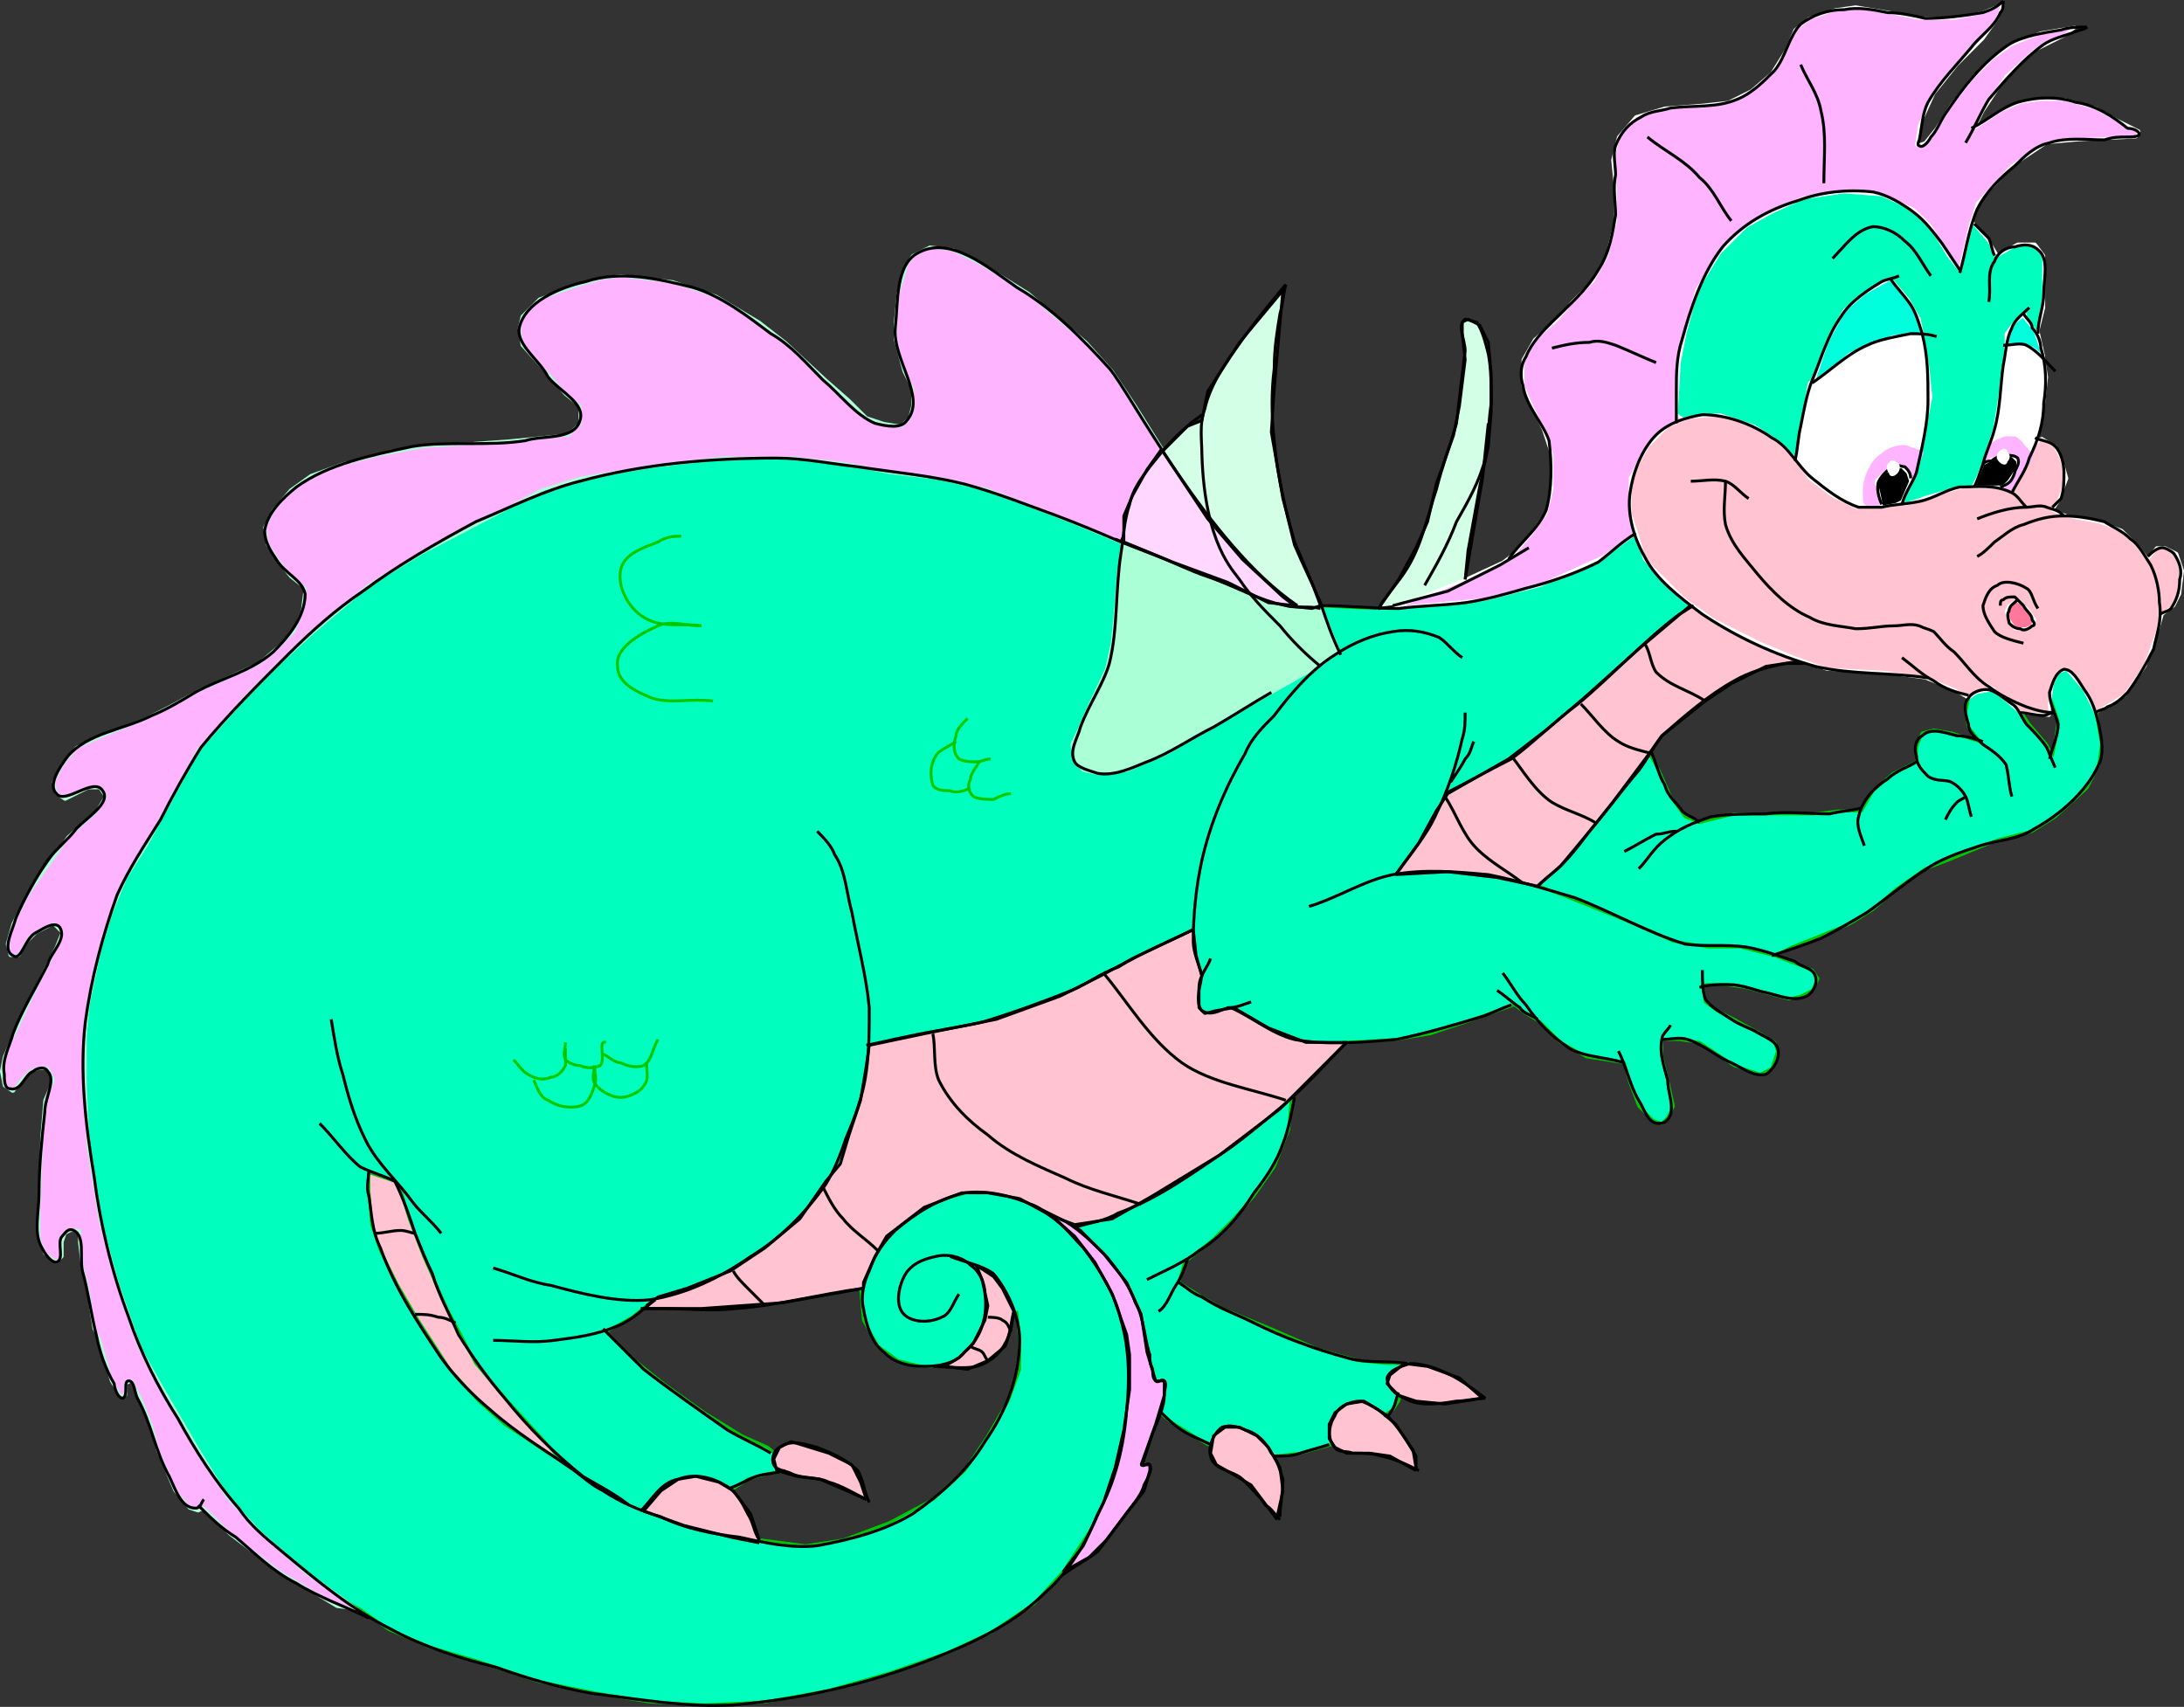 <svg width="754.986" height="590.053" version="1.2" xmlns="http://www.w3.org/2000/svg"><rect width="100%" height="100%" fill="#333333" stroke="none"/><g fill="none" stroke="#000" fill-rule="evenodd" stroke-linejoin="bevel" font-family="'Sans Serif'" font-size="12.5" font-weight="400"><path vector-effect="non-scaling-stroke" d="m446.49 378.354-1 12-5 13-7 10-7 8-7 7-10 8-2 7 8 5 7 4 17 7 16 7 14 4 10 1h8l-4 13-2 3-5 3-16 9-11 3-9 1-23-4-13-8-7-6-34-42-4-24 87-41" fill="#00ffbe" stroke="#00c800"/><path vector-effect="non-scaling-stroke" d="m252.49 515.354 6-4 7-2 9-1-9-8-9-4-13-8-14-10-10-8-10-10 9-5 5-4 44-12 34-26 67-37 96-16 18-1 12-2 12-4 17-6 4 3 5 3 7 7 9 5 13 2 2 7 3 8 5 5 3 1 2-2 2-4-2-9-2-8v-6h6l7 1 12 8 9 3 4-2 2-6-1-3-5-3-9-5-6-3-4-3-1-6h8l7 1 15 4 4-1 4-2 2-4-2-3-13-5-62-23-22-9 39-52 38-52-48-29-32 35-40 7-11 3-22-1-62-35-80-17-85-10-106 47-20 28-25 23-41 51-7 34-3 42 1 38 13 37 13 34 22 38 26 23 25 14 10 7 14 6 17 5 21 7 20 4 18 3 19 1 21-1 22-4 21-6 20-7 15-7 15-10 10-11 23-35h1l2-32-9-34-15-18-22-16-17 5-25 6-8 26 1 11 5 9 7 5 8 2h9l17-11 7-8 1 10v10l-4 11-7 12-8 12-11 10-15 8-16 6-13 2-23-3-15-6 12-11" fill="#00ffbe" stroke="#00c800"/><path vector-effect="non-scaling-stroke" d="m194.49 505.354-8-9-11-12-11-13-10-19-8-18-5-13-3-10-2-3-9-3v6l1 12 3 9 6 12 7 12 11 17 10 11 9 8 15 10 6 3" fill="#ffc3d2" stroke="#00c800"/><path vector-effect="non-scaling-stroke" d="m569.49 259.354 4 7 4 9 5 7 5 2 12-3h28l8-1h8l4-7 7-6 8-4v-5l2-5 4-1 6 1 10 3-4-5-1-5 1-5 7-5 10 8 4 6 6 7 2 4 1-5 1-7-2-6-6-13 14-5 7 20 2 12-1 7-4 8-11 10-8 5-12 3-17 7-8 3-10 7-8 7-8 5-20 8-6 3-12-3h-11l-12-2-16-7-20-8-13-5 27-42 13-4" fill="#00ffbe" stroke="#00c800"/><path vector-effect="non-scaling-stroke" d="m262.49 532.354-3-9-6-8-5-3-8-2-6 1-6 4-6 7 14 5 16 4 10 2m37-15-2-6-3-6-8-4-13-4-4 2-2 4 1 4 7 2 8 1 7 3 9 4m142 6 2-9-1-8-4-7-4-4-6-3h-5l-4 3-1 6 2 4 7 4 5 3 9 12m44-54 8 1 11 4 8 7-13 2-10-1-6-2-4-4 1-3 5-4m4 36-1-6-6-9-6-5-5-3-6 1-4 3-2 4v5l2 3 4 2h8l7 1 9 5" fill="#ffc3d2"/><path vector-effect="non-scaling-stroke" d="m365.49 420.354 8 5 8 8 8 10 5 11 2 13 3 10h3v5l-3 10-5 14h3v2l-2 7-7 9-6 8-6 6-9 5 7-9 7-15 4-12 3-13 2-14v-12l-1-7-5-14-6-11-7-9-8-7" fill="#ffb4ff"/><path vector-effect="non-scaling-stroke" d="m326.49 472.354 8 1 7-3 6-5 2-6 1-6-4-8-3-4-6-4 2 5 2 9-1 5-4 8-5 5-5 3m-103-21 4-3 10-3 15-6 12-8 12-10 9-13 5-6 3-10 4-12 2-12 1-7 19-4 25-5 22-8 14-7 11-6 21-10 1 9 2 7-1 5v6l2 2 4-1 6-1 12 7 13 5h14l-15 15-8 8-21 16-23 14-14 8-13 2-8-3-11-6-11-2h-9l-13 5-13 10-4 7-4 9v2l-28 5-28 2h-21m364-244-19 16-19 17-13 11-13 10-21 12-4 6-6 11-8 11 18-1 17 2 14 3 8-7 10-12 8-10 12-16 5-7 15-12 9-6 12-6 13-2-39-19" fill="#ffc3d2"/><path vector-effect="non-scaling-stroke" d="m402.49 156.354-10-16-8-12-9-10-7-6-13-11-16-10-10-5-8-1-6 3-2 3-3 10-1 10v6l3 11 3 6v6l-1 4-3 3-6-1-6-2-6-6-8-7-14-13-9-7-15-9-15-5-18-2-7 1-10 3-11 4-6 6-1 4 1 6 9 10 6 7 5 4v6l-4 4-20 2-14 1-16 1-16 3-12 3-11 4-7 5-6 7-3 6 1 6 4 6 4 5 5 4-1 8-3 7-5 5-7 6-11 5-9 4-11 6-8 4-15 6-9 4-5 6-3 6 1 4 3 2 8-4h4l2 3-3 5-10 9-7 10-7 10-5 10-2 7 1 4h3l3-5 3-3 6-3 3 3-2 5-8 16-7 15-3 7-1 5 1 5 3 2 3-4 3-3 3-1h3l2 4-3 7-1 12-1 25v11l2 5 4 3 2-2v-5l1-3 2-1h3v4l1 9 2 8 2 13 2 4 2 7 2 7 3 5h2v-4l2-1 3 6 4 10 2 8 6 14 5 6 3 1 2-1 9 9 17 13 10 6 10 6 7 1-18-13-16-14-11-12-11-18-11-19-8-14-8-23-6-22-1-7-3-18-1-22v-16l1-11 4-19 4-13 5-12 7-11 6-11 12-22 17-19 11-11 12-11 19-16 18-11 23-12 19-10 13-4 24-4 25-3h25l18 2 15 3 17 2 17 4 29 11 19 8 14-32" fill="#ffb4ff" stroke="#aaffd7"/><path vector-effect="non-scaling-stroke" d="m462.49 224.354-6-15-68-22-2 12-1 13-1 10-2 9-7 15-3 7-2 4 1 5 3 4 5 1 10-1 14-6 22-13 16-9 16-9 5-5" fill="#aaffd7" stroke="#aaffd7"/><path vector-effect="non-scaling-stroke" d="m444.49 209.354 9 1 3-1-3-8-6-14-4-15-4-23 1-15 2-23 1-11-5 6-10 12-11 17-2 10-5 2-10 10-13 30 18 7 20 8 10 4 11 3m60-9 1-10 4-22 3-14 1-12v-13l-1-11-3-6-4-2-2 1v4l1 9-2 16-2 10-6 17-3 13-4 9-6 11-7 10 8-1 22-8" fill="#d2ffe6"/><path vector-effect="non-scaling-stroke" d="m401.49 155.354 8 12 8 12 12 14 14 13 4 3-9-1-14-7-19-7-17-7v-9l3-7 5-9 5-7" fill="#ffd7ff"/><path vector-effect="non-scaling-stroke" d="m565.49 184.354-11 8-22 10-20 5-22 2-9 1 15-6 10-4 13-6 4-3 6-7 5-7 2-8v-12l-3-9-4-8-3-7v-9l4-7 8-7 5-6 7-7 5-9 3-12v-11l-1-10 2-8 6-7 10-3 13-1 9-1 8-4 7-6 5-8 3-7 5-4 9-3 7-1 12 2 10 2h12l10-2 7-3-2 5-5 7-9 9-8 10-5 11-1 7 3-1 4-5 5-8 7-9 7-7 7-5 10-4 12-2-4 3-10 5-10 9-8 12-3 6 9-6 7-3 7-1h8l11 3 7 4 8 4-1 2-20 1-11 1-12 8-12 13-3 10 3 19-19-14-99 99" fill="#ffb4ff" stroke="#fff"/><path vector-effect="non-scaling-stroke" d="m704.49 114.354 2-8v-18l-3-4h-6l-7 4-3-5-6-7-4 17-4-5-6-10-6-6-11-5-13-1-14 2-11 5-9 5-9 9-8 13-4 15-2 10-1 18 54 35h43l30-55-2-9" fill="#00ffbe" stroke="#fff"/><path vector-effect="non-scaling-stroke" d="m705.49 151.354 5 3 2 4 2 7-3 8-2 3 5 2 5 1 6 1 8 3 6 6 3 4 3-4h3l4 2 2 6-1 8-2 4-4 3-2 7-4 11-7 10-10 6-4-8-6-7-3 1-2 4-1 7v4l-10-1-7-6-7-5 5 3-6 1-3 2-5-3-10-4-15-2-19-1-11-4-12-5-16-8-10-7-9-9-5-5-3-10-2-6v-12l6-11 7-7 7-3 11-1 12 4 9 6 6 6 20 8 17 7 9-3 11-3h14l13-17" fill="#ffc3d2" stroke="#fff"/><path vector-effect="non-scaling-stroke" d="m701.49 159.354 3-9 2-11 1-9-1-6-2-3-6-2h-5l-1 10-2 13-1 6-3 9 15 2m-38-1 2-11 2-10-1-10-2-12-7 1-10 2-8 4-14 10-3 17-1 7-1 2 5 7 8 6 8 4h8l14-17" fill="#fff" stroke="#fff"/><path vector-effect="non-scaling-stroke" d="m701.49 160.354 1-3-2-2c-1-1-2-3-4-4h-3c-1 0-2 1-3 1l-3 2-2 9 3 4 7 2 5-9m-52 15-3-1c-1 0-1-2-1-3 0-2 0-5 1-7 1-3 3-6 5-7 2-2 5-3 8-3 1 0 2 1 3 1l3 1-3 8-4 9-9 2" fill="#ffb4ff" stroke="#ffb4ff"/><path vector-effect="non-scaling-stroke" d="m660.49 166.354-1-3-2-2h-2l-4 2-3 3 1 4 1 5 5-1 2-1 3-7m32 2 2-2 2-3 1-2v-2l-2-2h-2l-4 1-4 2-3 8h10" fill="#000" stroke="#fff"/><path d="M683.49 192.354c2-1 4-3 6-5 3-2 6-5 10-6 5-2 9-3 14-3s10 1 14 2c3 2 6 3 9 6 3 2 5 6 7 9 2 4 3 9 3 13 1 6-1 11-2 16-3 6-6 11-9 15-2 2-4 4-7 5-1 1-3 1-4 2"/><path d="M742.49 192.354c1-1 3-3 5-3 1 0 3 1 4 2 2 3 3 6 2 9 0 4-1 7-3 10-1 1-2 1-4 2m-42-2c-2-3-2-6-4-7-3-2-8-3-10-1-3 1-4 4-5 7 0 3 2 6 4 9 2 2 6 3 10 4m4-71c2 1 5 1 7 3s3 6 3 9 0 6-1 9l-3 3m-9 0c-2-2-3-4-5-5-6-3-12-2-18-2-5 1-9 4-14 5s-9 1-13 2h-8c-6-2-11-6-16-10s-8-11-14-14c-7-5-16-8-24-8-6 1-12 3-16 7-5 5-8 13-9 20s1 15 5 22c4 8 12 14 20 20 12 8 25 14 39 18 13 3 26 2 39 4"/><path d="M657.49 227.354c4 3 7 6 11 8 4 3 8 4 12 5m18 6c2 0 5 1 8 1 1 0 2-1 4-1"/><path d="M710.49 246.354c-4 0-7-1-10-2-5-2-9-4-13-7-5-3-8-8-12-12-3-2-5-5-7-7-2-1-3-1-5-2-3-1-6 0-9 0-4 0-8 1-13 1-5-1-11-1-16-4-7-3-13-9-18-15-4-5-9-10-11-17-1-5 0-10 0-15"/><path d="M584.49 166.354c4 0 8-1 12 0 3 1 5 4 8 6"/><path vector-effect="non-scaling-stroke" d="M660.49 165.354c0-2-1-3-2-4-1 0-3-1-4 0-2 1-4 3-5 5s0 6 1 8"/><path vector-effect="non-scaling-stroke" d="M655.49 163.354c-1 1-2 1-2 0-1-1-1-3 0-3 0-1 1-1 2 0 1 0 1 2 0 3" fill="#fff" stroke="#fff"/><path d="M704.49 115.354c0-5 2-9 2-14s2-12-2-15c-2-2-5-2-8-1-3 0-6 2-7 5-3 4-1 9-2 14m2-16c-1-2-1-4-2-6l-5-5m-15 18c-3-4-5-9-9-12-3-3-7-5-11-5-6 1-10 7-14 11"/><path d="M677.49 94.354c2-7 3-15 6-22 3-6 8-11 13-15 3-3 7-7 12-8 6-2 13-1 19-1 3-1 5-1 8-1 1 0 4 0 4-1s-2-2-4-2c-5-4-11-8-18-9-6-2-13-2-20 0-6 2-10 6-16 9"/><path d="M679.49 49.354c3-5 5-10 8-15 6-7 12-14 19-19 3-2 7-3 10-4 2-1 4-1 5-2"/><path d="M721.49 9.354c-3 0-6 0-9 1-6 1-13 2-18 5-9 6-16 15-22 24-2 3-3 6-5 8-1 2-3 4-4 3-1 0 0-2 0-2 1-5 1-9 3-13 4-7 10-13 15-19 3-4 8-7 10-12 1-1 1-2 1-4"/><path d="M692.49.354c-2 2-4 3-7 4-6 1-13 2-20 2-4-1-9-2-13-2-5-1-10-2-15-1-6 0-11 2-15 5-4 4-5 11-9 16-4 4-8 8-13 10-7 3-15 2-23 3-3 1-7 1-10 3-4 2-7 5-9 10-1 3 0 7 0 10-1 5 0 9 0 14-1 6-2 13-6 19-4 7-10 12-16 18-3 3-7 7-9 12-2 3-2 7-1 10 1 7 7 13 9 19 1 8 1 17-1 24-3 7-9 11-13 17"/><path d="M622.49 22.354c2 5 6 10 7 16 2 8 1 16 1 25m-61-16c6 5 13 8 18 14 5 4 7 10 11 15m79 17-6-9c-3-4-6-8-10-11s-9-6-14-7c-9-1-18 0-26 3-10 3-19 8-26 16-7 9-11 21-14 32-2 6-2 12-2 18v11m-7-21c-5-2-9-4-14-6-3-1-6-2-9-1-5 0-9 1-13 2m29 64c-5 3-9 7-13 10-8 4-17 7-25 9-7 2-14 4-21 5-8 1-15 1-23 2-9 0-18-1-27-1"/><path d="m528.49 189.354-10 6-18 9-19 5"/><path d="m506.49 200.354 6-35 2-19"/><path d="M492.49 202.354c4-7 8-14 11-22 4-7 8-14 10-22 1-6 1-12 2-19 0-6 0-12-1-17-1-4-2-8-4-11-1 0-3-1-4-1-3 2 0 7 0 11-1 8-2 16-3 25-2 7-5 15-7 23-3 9-5 19-10 27-3 5-7 9-10 14m-13 16c-3-6-5-12-7-18-3-7-6-13-9-20-3-12-6-24-7-36-1-9-1-17 0-25 0-7 1-13 2-19 1-3 1-6 2-10m0 0c-5 6-10 12-15 19s-11 15-13 24c-2 5-1 11-1 16"/><path d="M505.49 227.354c-3-2-5-5-8-7-5-2-10-3-16-2-7 1-14 4-20 8-8 5-15 13-21 21-4 4-8 8-10 13-7 12-12 24-15 37-2 9-3 19-3 28 0 4 2 8 3 12m37-24c10-3 19-9 29-11 11-2 22-1 33 0 10 2 20 5 30 8 13 5 25 12 38 16 7 1 14 0 21 1 6 1 11 3 17 5 2 2 6 2 7 5s-1 6-3 7c-4 2-9 0-13-1-5-1-9-3-14-3-4 0-7 0-10 1"/><path d="M588.49 335.354c0 3 0 7 1 10 2 3 6 5 9 7s6 3 8 4c3 2 7 3 8 6s-1 7-4 9c-4 1-8-2-12-4-5-2-9-6-15-8-3-1-6 0-9 0"/><path d="M577.49 354.354c-1 2-3 3-3 5-1 5 1 10 2 14 0 4 2 8 1 12-1 2-2 3-4 3-4 0-5-5-7-8-3-5-4-11-7-17"/><path d="M561.49 367.354c-7-2-14-2-19-5-6-4-11-9-15-15-3-3-5-7-8-11"/><path d="M531.49 352.354c-1-1-5-2-6-4-3-2-5-4-8-6m5 5c-3 1-7 3-10 4-10 3-20 6-30 8-12 1-24 2-35 0-8-2-15-8-22-11"/><path d="M418.49 331.354c-1 3-4 6-4 10 0 2-1 6 1 8 3 2 6 0 9-1 3 0 5-1 8-2m50-44c5-7 11-14 14-21 4-8 7-17 9-26 1-3 1-6 1-9m-5 24c2-3 4-6 5-8 2-2 2-4 3-6m-53-26c-5-4-10-9-14-14-5-5-10-10-14-16-2-3-12-12-13-43"/><path d="M439.49 239.354c-7 4-13 8-20 12-8 4-15 9-23 12-5 2-11 5-17 4-3-1-7-2-8-4-2-4 1-8 2-12 3-8 8-15 10-22 3-12 2-25 4-38 1-6 1-11 3-17 1-5 4-9 7-13 4-5 8-10 13-14 2-2 4-3 5-4"/><path vector-effect="non-scaling-stroke" d="M334.49 248.354c-2 2-4 4-4 6-1 3-1 6 1 8 2 1 4 1 6 1s3-1 5-1" stroke="#00c800"/><path vector-effect="non-scaling-stroke" d="M338.49 263.354c-1 2-3 4-3 6-1 2-1 4 1 6 2 1 5 1 7 1 2-1 4-2 6-2" stroke="#00c800"/><path vector-effect="non-scaling-stroke" d="M330.49 256.354c-3 2-6 3-7 5-2 3-2 7-1 10 1 2 4 2 6 2 2 1 5 0 7-1" stroke="#00c800"/><path d="M499.49 274.354c8-4 15-8 23-12 8-6 15-13 23-19 12-10 23-22 35-31 2-1 3-2 5-3m38 20h-6c-6 1-13 3-18 6-9 5-17 12-25 19-3 4-5 8-8 12-6 7-11 14-17 21-3 4-6 8-10 12-2 2-5 4-8 7"/><path d="M570.49 259.354c2 4 3 9 5 12 1 4 4 6 6 9 2 2 4 2 6 4m-26 10c4-2 7-4 11-6 3 0 4-1 7-1"/><path d="M566.49 300.354c3-3 5-7 9-10 5-4 10-6 16-8 6-1 13-1 19-1 7-1 14 0 22 0 4-1 7-1 11-2"/><path d="M644.49 292.354c-1-3-3-7-2-10 1-5 5-10 10-13 3-3 7-4 10-6m10 20c1-2 2-4 4-6 1-1 2-1 3-2"/><path d="M681.49 282.354c-1-3-1-5-2-7s-3-4-5-5-5 0-8-2c-2-2-4-4-4-7-1-3 0-6 2-7 3-3 8-1 12 0 3 0 6 1 9 2"/><path d="M695.49 275.354c-1-3-1-7-2-11-2-3-5-5-8-7-2-2-5-4-5-7-1-3-2-7 0-9 1-2 4-3 6-3 3 0 6 3 9 5 2 1 3 4 5 7 2 2 5 5 7 8 1 2 2 5 3 7"/><path d="M708.49 262.354c1-4 3-8 3-12-1-4-3-7-3-11 1-3 2-7 5-8 3 0 5 4 7 7 3 4 4 8 5 12 1 5 2 10 0 14-4 9-13 17-22 22-6 4-13 4-19 6s-12 4-17 7c-8 5-15 11-22 16-5 3-10 6-16 9-5 2-11 4-17 6m-113-55c4 6 6 13 11 18s11 8 16 12m-4-44c4 5 8 12 14 16 5 3 10 4 15 7m-5-41c4 4 8 10 13 13 3 2 7 3 11 4m-2-38c2 3 2 7 4 10 5 5 11 6 17 10m-142 137c-1 5-2 11-4 16-2 6-6 12-10 17-5 8-11 15-19 20-5 4-12 7-18 10m14-7c-1 3-2 6-4 9s-3 7-6 9m7-10c3 2 5 4 8 5 6 4 12 6 18 9 10 5 21 9 32 12 6 2 15 1 21 2m27 12c-4-3-8-6-12-8s-9-4-14-4c-3 1-7 2-8 5 0 3 3 6 6 7 5 3 12 2 18 1 3 0 7-1 10-1"/><path d="M483.49 481.354c-1 2-1 5-3 7 0 1-1 1-2 1"/><path d="M490.49 508.354c-4-2-8-4-13-5-3-1-6-1-10-1-2-1-5 0-6-2-3-3-2-8 0-11 1-3 5-5 9-5 3 1 6 3 9 5 4 4 7 9 10 14v5m-30-9c-3 1-7 2-10 3s-5 1-9 1m2 21c0-4 1-8 1-13-1-3-2-7-4-9-2-4-5-7-9-8-2-1-5-2-8-1-3 2-5 7-4 10 1 5 8 5 11 8s6 6 8 9c2 1 3 3 5 5"/><path d="M418.49 499.354c-4-2-7-3-10-5s-5-4-7-6m11-167c-8 4-18 8-26 13-6 2-11 6-16 8-10 4-21 8-31 11-9 2-17 3-26 5-5 1-9 2-14 3"/><path d="M381.49 336.354c9 11 16 23 27 31 10 7 24 9 36 13m-122-23c1 5 0 11 2 16 4 8 10 14 17 19 8 7 18 11 27 15 8 4 17 6 26 9"/><path d="M387.49 187.354c-7-3-14-6-22-9-11-4-21-8-32-11-12-3-24-4-37-6-9-1-19-3-28-3-23 0-46 2-68 8-12 3-24 9-36 14-13 7-27 15-39 24-9 6-18 14-26 22-10 10-21 21-30 32-5 8-10 17-14 25-5 8-11 17-15 26-5 14-9 29-11 44-2 17 0 35 3 53 2 16 6 33 12 49 4 12 10 24 17 35 6 11 13 22 21 31 4 6 9 10 15 15 12 10 24 20 38 27 11 6 24 10 36 13 11 4 22 7 33 9 16 2 33 5 49 4 25-2 50-8 74-18 12-5 24-11 34-21 8-7 14-17 18-27 6-11 9-23 10-36 1-10 1-21-2-31-2-9-7-17-13-25-3-3-6-7-10-10-3-2-5-4-8-5-7-3-15-5-23-4-9 2-17 7-24 13-4 4-7 8-9 14-2 4-3 9-2 13 1 6 3 12 7 15 4 4 9 5 14 5s11-1 14-5c6-5 8-13 7-20 0-4-2-8-5-10-3-3-8-4-12-3-5 1-9 3-11 7s-3 10 0 13 9 3 13 1c3-1 4-5 6-8"/><path d="M341.49 455.354c1 0 4 0 5 1 2 1 2 2 3 4"/><path d="M328.49 434.354c5 2 11 3 15 6 5 6 9 15 9 23 0 13-5 25-12 35-6 10-15 18-25 25-10 6-22 9-33 11-9 1-18-1-27-3-9-1-19-3-27-7-7-2-14-5-20-9-4-2-6-4-10-7-10-7-20-13-29-21-6-5-12-11-17-18-8-12-16-24-21-38-3-6-3-12-4-18-1-3 0-6 0-9"/><path d="M136.49 408.354c-4-2-8-3-12-5-5-4-9-10-14-15m107 132c-5-4-11-7-16-10-10-8-19-17-27-27-6-7-11-14-16-22-3-7-7-14-9-21-2-4-4-9-6-14-2-6-4-12-7-18"/><path d="M129.49 426.354c3 0 6-1 9-1 2 0 4 1 5 1m0 28c3 0 5 0 8 1 2 0 4 1 6 2m199-41 12 6c5 3 10 8 14 12 4 5 8 10 10 16 3 5 3 12 5 18 0 2 0 3 1 5 0 2 0 3 1 4s2-1 3 0 0 3 0 5c0 4-2 8-4 13l-3 9c0 1-1 2-1 2 1 1 2-1 3 0 1 2-1 5-2 7-1 4-5 8-7 11l-9 12c-4 3-8 5-12 8"/><path d="M448.49 209.354c-31-21-58-74-65-82-10-11-20-21-32-28-10-7-23-18-34-12-8 4-7 17-8 26-1 11 11 24 4 32-2 3-7 2-11 1-7-3-12-10-18-15-6-6-11-12-18-16-8-6-17-13-27-16-12-3-25-6-37-2-9 2-21 7-23 16-1 6 7 11 10 17 4 5 13 9 11 15-2 7-13 5-19 7-13 2-27 0-39 2-14 3-29 6-40 14-5 4-10 9-11 15 0 4 2 7 4 10 3 5 9 7 10 12 0 8-6 15-11 20-8 7-18 9-27 14-5 3-10 6-15 8-10 5-22 6-29 14-3 4-7 10-4 13 3 4 13-6 16-1 3 4-5 9-9 13-3 4-7 7-10 11-4 6-8 13-11 20-1 4-5 11-1 13 3 2 4-6 8-8 2-1 6-4 8-2 3 4-3 9-4 13-4 8-9 16-12 24-1 4-4 9-3 14 0 2 0 5 2 5 4 1 5-5 8-6 1-1 4-2 5 0 3 3-1 9-1 14-1 9-2 19-2 28 0 7-2 14 1 19 1 2 3 5 5 5 3-1 0-7 2-9 1-1 2-3 4-2 4 2 2 9 3 14 2 7 3 15 5 23 1 5 3 11 6 16 0 1 1 5 3 5 2-1 0-6 2-6s2 4 3 6c5 9 6 18 11 27 2 4 4 11 9 11 2 0 2-2 3-3"/><path d="M68.49 520.354c4 4 8 8 13 11 7 6 13 12 21 16 8 5 17 8 25 12m94-37c4-4 7-10 13-11 5-2 11-1 16 2 4 2 6 6 8 10 2 3 2 6 4 9m-10-18c3-1 6-3 9-4s7-1 10-2"/><path d="M299.49 518.354c-4-2-9-5-13-6-4-2-9-1-13-3-2-1-5-1-6-3s0-5 2-6c4-3 9-1 13 0 5 2 10 4 14 8 2 3 2 7 4 11m-34-17c-5-3-10-5-15-8-10-7-20-14-29-21l-14-14"/><path d="M170.49 463.354c7 0 14 1 21 0 8-1 15-2 22-5 5-2 9-6 13-9m-56-11c7 2 13 5 20 6 11 3 23 6 34 5 13-2 25-8 35-15 10-6 19-15 26-25 3-5 5-10 7-16 3-7 6-15 7-23 1-7 1-15 1-22-1-11-4-22-6-33-2-7-2-14-6-20-1-3-4-6-6-8"/><path d="M298.49 445.354c-15 2-30 6-44 7-9 1-17 0-26 0h-6"/><path d="M253.49 439.354c1 2 3 4 5 6l6 6m20-41c2 4 4 8 7 11 3 4 8 7 12 11m-151-6c-3-4-7-7-10-11-5-7-12-13-16-21s-6-15-8-23c-2-6-3-13-4-19"/><path vector-effect="non-scaling-stroke" d="M177.49 366.354c2 2 3 4 5 5 3 2 6 2 8 1 2 0 4-2 5-4v-6" stroke="#00c800"/><path vector-effect="non-scaling-stroke" d="M195.49 360.354c0 2-1 4 0 6 1 1 3 2 5 2 2 1 5 1 7 0 2-2-1-9 2-8" stroke="#00c800"/><path vector-effect="non-scaling-stroke" d="M208.49 364.354c2 1 4 3 6 3 2 1 5 2 8 1 3-2 3-6 5-9m-43 14c1 2 2 6 5 7 3 2 7 3 11 2 3-1 4-4 5-7 1-2 0-5 0-7" stroke="#00c800"/><path vector-effect="non-scaling-stroke" d="M205.49 368.354c0 2-1 4 0 6 2 3 6 5 9 5s7-2 8-4c2-2 1-5 1-8m12-182c-2 0-5 0-8 2-5 2-12 4-13 10s3 13 8 16c6 4 14 2 20 3" stroke="#00c800"/><path vector-effect="non-scaling-stroke" d="M242.49 216.354c-5 0-11-2-15 0-7 3-15 8-14 14 0 6 7 9 12 11 6 2 14 0 21 1" stroke="#00c800"/><path d="M456.49 210.354c-4-1-8 0-12-1-10-2-18-7-27-10-6-2-12-5-17-7l-15-6m298-7c5-2 11-4 17-4 2 0 5-1 7 0 3 1 4 1 6 3"/><path vector-effect="non-scaling-stroke" d="M691.49 168.354c3-1 4-2 5-5 0-1 2-3 1-5-1-1-3-1-4-1-2 0-4 1-5 2-1 0-2 0-3 1"/><path vector-effect="non-scaling-stroke" d="M693.49 159.354c0 1-1 1-2 0s-1-2 0-3 2-1 2 0c1 1 1 2 0 3" fill="#fff" stroke="#fff"/><path vector-effect="non-scaling-stroke" d="m697.49 207.354-3 2-1 2 1 3 2 3h4l2-1 1-2-2-3-3-3-2-1" fill="#ff789c" stroke="#fff"/><path vector-effect="non-scaling-stroke" d="M697.49 207.354c-1 1-3 2-3 4-1 1 0 3 0 4 1 1 2 2 4 2 1 1 3 0 4-1 1 0 1-1 0-2 0-2-2-3-3-5l-3-3c-2 0-3 0-4 1-1 0-1 1-1 2"/><path vector-effect="non-scaling-stroke" d="m627.49 130.354 4-12 6-11 7-6 9-5 6 7 4 7 1 5-10 1-15 6-12 10v-2" fill="#00ffdc" stroke="#fff"/><path d="M626.49 132.354c6-4 12-10 19-13 4-2 10-3 15-4 3 0 6 0 9 1"/><path d="M657.49 174.354c1-4 4-8 5-11 2-9 4-17 4-25s0-15-2-23c-1-3-2-7-4-10s-5-6-7-9"/><path d="M656.49 95.354c-2 1-4 1-6 2-5 3-11 7-14 12-5 7-7 15-10 22-2 5-3 11-4 16-1 4-1 8-2 12"/><path vector-effect="non-scaling-stroke" d="m699.49 109.354 4 5 3 9-4-3-3-1h-6v-4l3-4 4-3" fill="#00ffdc" stroke="#fff"/><path d="M701.49 106.354c-2 2-5 4-6 7-2 4-2 8-3 13-1 7-1 15-3 22-1 4-3 8-4 12-1 3-2 6-3 8"/><path d="M692.49 119.354c3 0 6-1 8 0 4 2 7 6 10 9"/><path d="M695.49 170.354c2-4 5-8 6-12 3-6 5-12 5-19 1-6 1-13-1-19 0-2-1-5-3-7 0-2-2-3-3-5m-234 252c-7 7-13 14-21 21-6 5-13 11-20 16-12 8-24 17-38 22-5 3-9 3-15 5m-49 48c4 0 11 1 15 0s8-4 10-8c2-3 2-8 3-11"/><path d="M335.49 465.354c1 1 3 1 4 2s1 2 2 3"/></g></svg>
